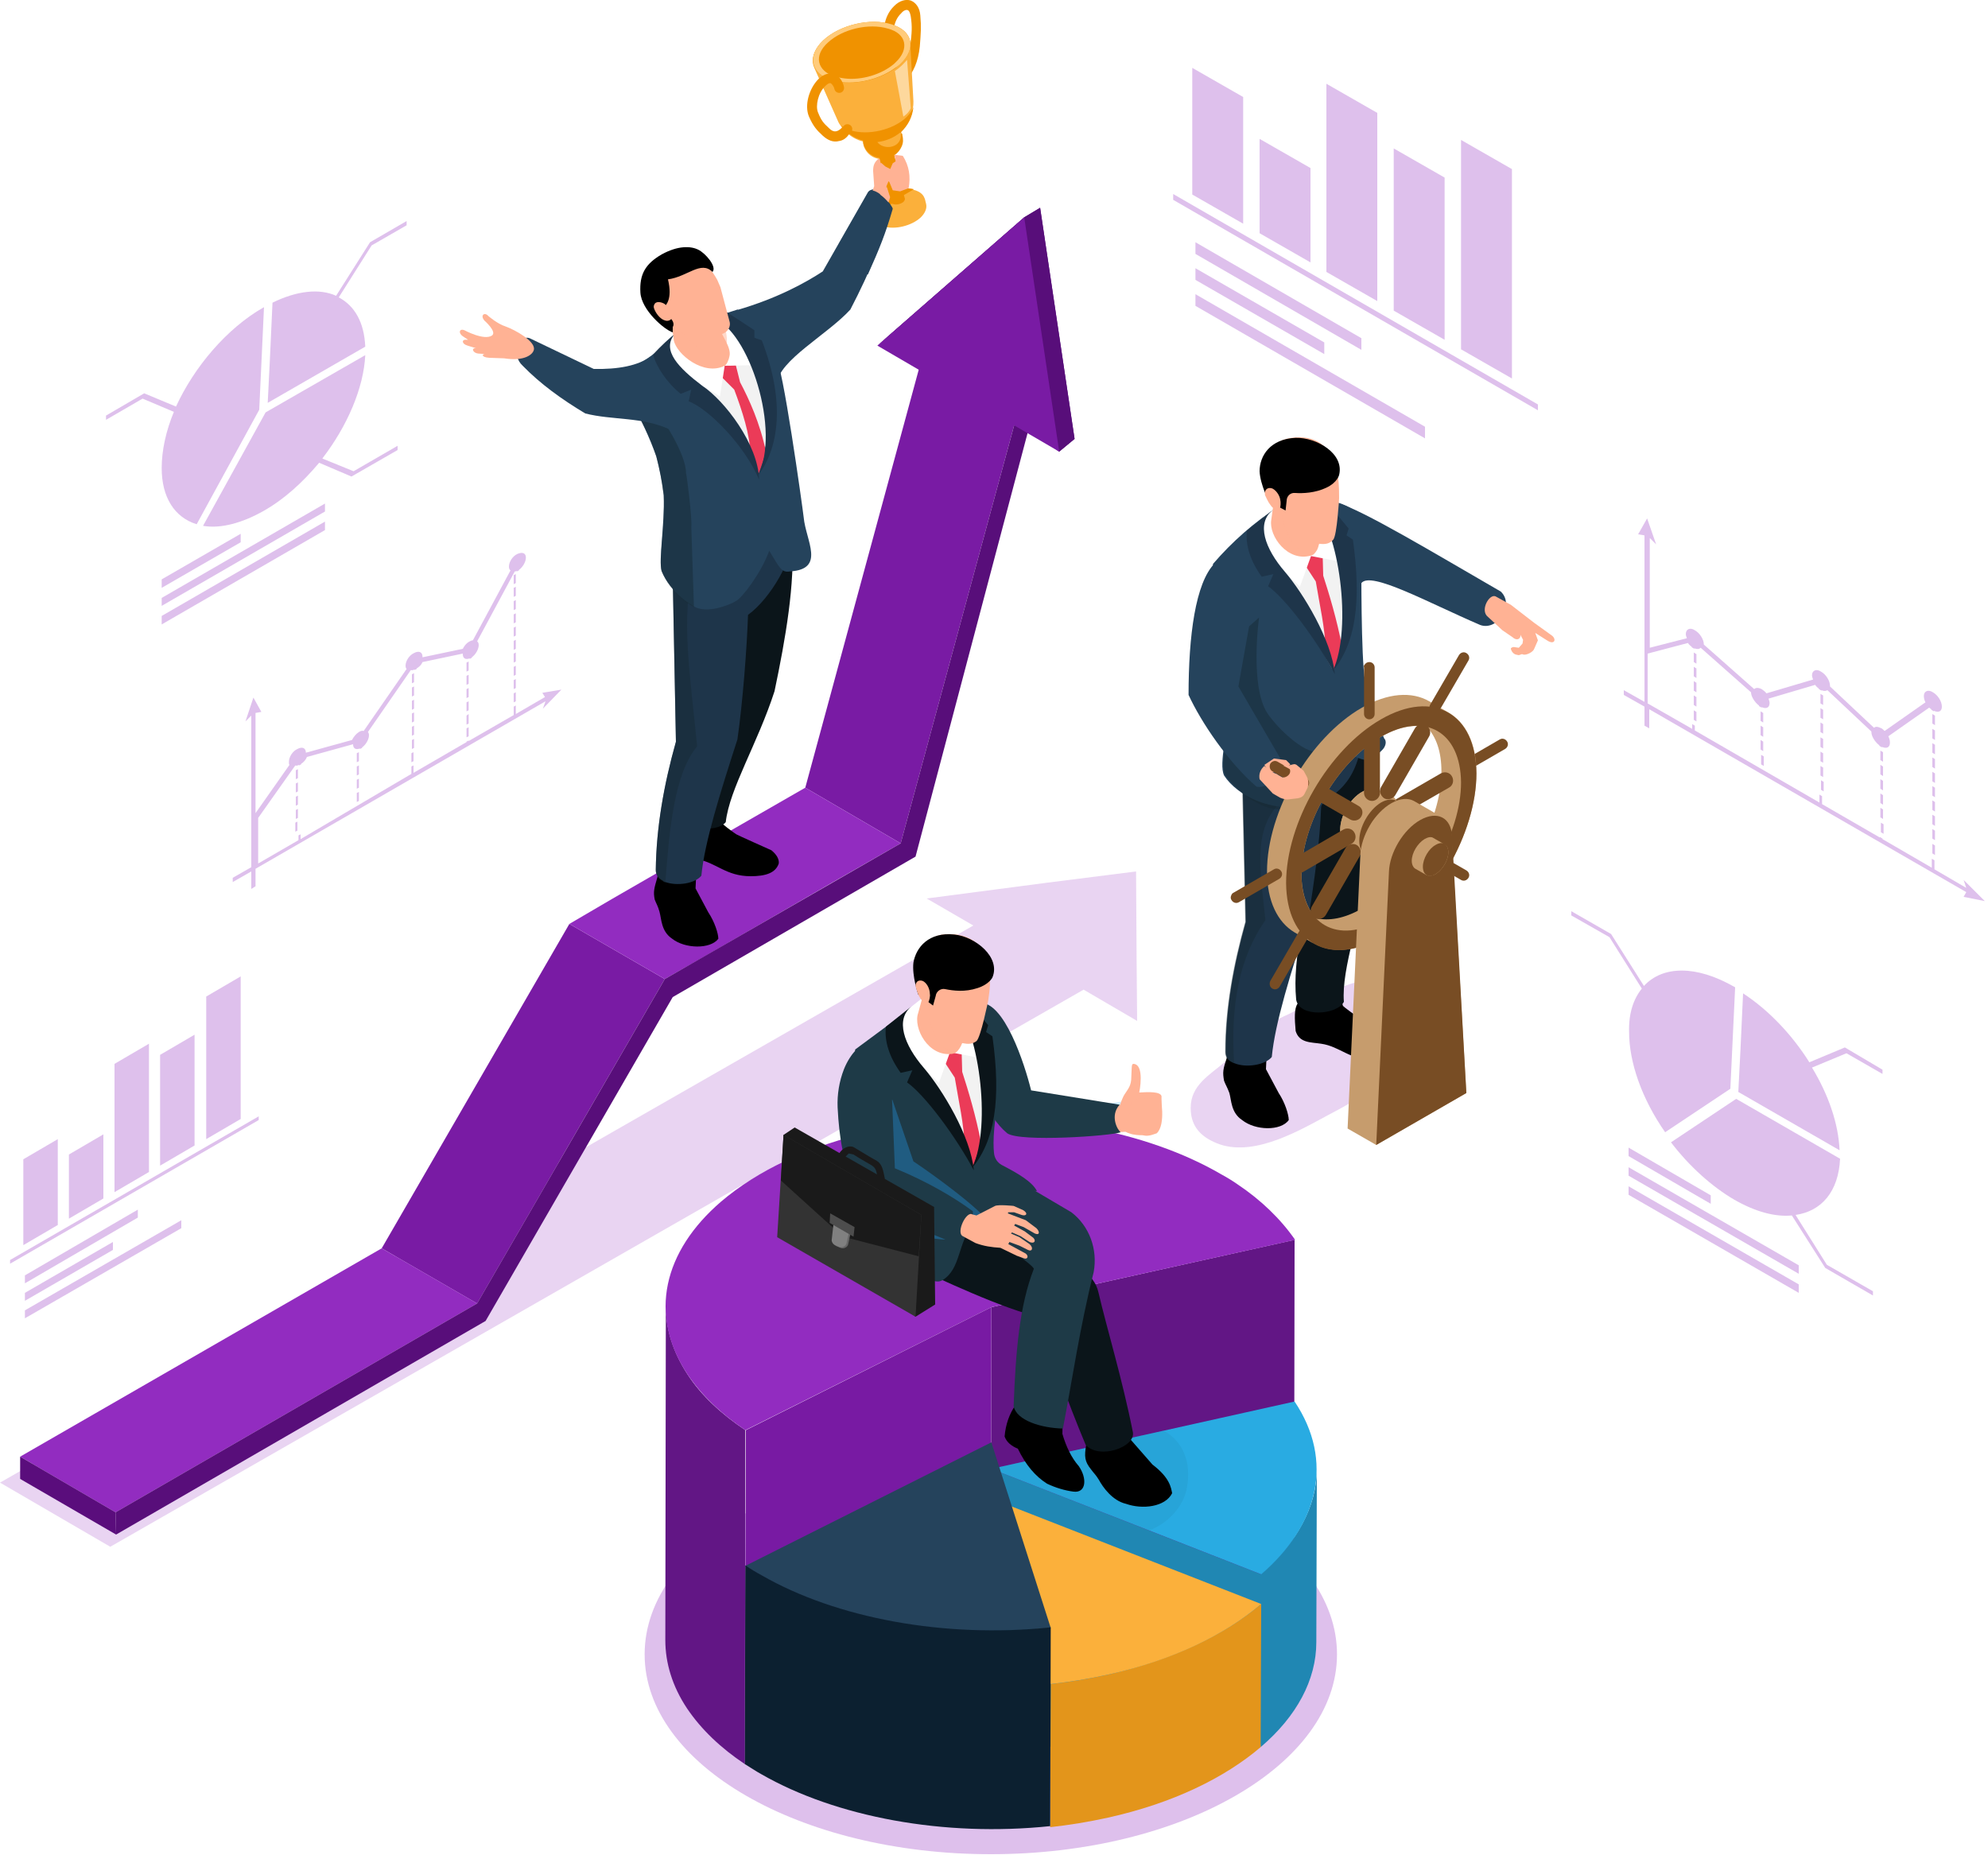 <svg width="375" height="350" viewBox="0 0 375 350" fill="none" xmlns="http://www.w3.org/2000/svg">
<g clip-path="url(#clip0_26_7224)">
<path opacity="0.2" d="M257.6 185.3C255.1 184.3 246 190 242.9 191.4C238.1 193.5 235 196.9 231.1 200.3C228.2 202.8 224.6 204.7 224.6 209C224.6 212.1 226.1 214.1 228.9 215.4C235.5 218.6 244 213.9 249.9 210.7C256.9 207 263.5 203.4 267 195.9C270.5 188.4 264.7 185 257.6 185.3Z" fill="#922CC0"/>
<path opacity="0.3" d="M186.9 349.8C222.964 349.8 252.2 332.921 252.2 312.1C252.2 291.279 222.964 274.4 186.9 274.4C150.836 274.4 121.6 291.279 121.6 312.1C121.6 332.921 150.836 349.8 186.9 349.8Z" fill="#922CC0"/>
<path opacity="0.2" d="M214.4 181L214.3 164.4L197.7 166.5L174.8 169.5L183.6 174.6L0 279.7L20.8 291.8L204.4 186.7L214.5 192.6L214.4 181Z" fill="#922CC0"/>
<path d="M202.7 82.8L199.8 85.2L168.4 62.8L165.5 65.2L193.2 41L196.2 39.2L202.7 82.8Z" fill="#5A0D7C"/>
<path d="M202.7 82.8L199.8 85.2L168.4 62.8L165.5 65.2L193.2 41L196.2 39.2L202.7 82.8Z" fill="#580E7A"/>
<path d="M192.1 77.3L174.1 66.8L176.6 68.3L194.6 78.8L192.1 77.3Z" fill="black"/>
<path d="M169.9 159.1L151.9 148.6L174.1 66.8L192.1 77.3L169.9 159.1Z" fill="#791BA4"/>
<path d="M90 245.9L72 235.5L107.4 174.3L125.4 184.7L90 245.9Z" fill="#791BA4"/>
<path d="M169.9 159.1L156.8 166.6L132.6 180.6L125.4 184.7L107.4 174.3L115.6 169.5L135.2 158.2L151.9 148.6L169.9 159.1Z" fill="#922CC0"/>
<path d="M21.8 285.3L3.8 274.8L72 235.5L90 245.9L21.8 285.3Z" fill="#922CC0"/>
<path d="M21.9 289.5L3.8 279V274.8L21.8 285.3L21.9 289.5Z" fill="#5A0D7C"/>
<path d="M192.1 77.3L194.6 78.8L172.7 161.6L126.9 188.1L91.6 249.2L21.9 289.5L21.8 285.3L90 245.9L125.4 184.7L169.9 159.1L192.1 77.3Z" fill="#580E7A"/>
<path d="M199.8 85.2L165.5 65.2L193.2 41L199.8 85.2Z" fill="#791BA4"/>
<path d="M169 37.401C169 36.7 164.7 34.7 163.7 36.3L155.2 51.2C152 53.3 146.6 56.3 139 58.501L140 64.4L146.5 72.4C147 67.9 156 63.2 160.4 58.401C164.1 51.3 167 44.3 169 37.401Z" fill="#25435C"/>
<path d="M127.4 154.6C126.7 155.5 126.7 157.5 126.9 159.7C127.5 162 129.7 161.8 131.5 162.1C135.1 162.7 136.9 165.3 141.6 165.3C144.4 165.3 146.3 164.7 146.9 162.9C147 162.1 146.5 161.2 145.5 160.4C145.5 160.4 139 157.5 138.9 157.4C138.7 157.3 135.8 155.2 135.8 154.9C135.7 154.7 134.7 149.7 134.7 149.7H127.7L127.4 154.6Z" fill="black"/>
<path d="M124 165.5C123.4 167.6 123.2 168.2 123.5 169.7C123.8 170.5 124.1 170.9 124.4 172C124.8 173.4 124.7 175.7 126.8 177.1C129.2 179 134 179.1 135.5 177.1C135.5 176.1 134.8 173.9 133.6 172.1L131.2 167.6L131.4 163.4L124.5 161.9L124 165.5Z" fill="black"/>
<path d="M135.5 101.2V129.2C133.2 137.3 128.9 144.9 128.2 153.1C128.2 156.5 135.1 157.3 136.9 155.1C137.6 148.8 142.9 140.3 146.1 130.4C148.2 120.4 150 110 149.4 101.7L135.5 101.2Z" fill="#0B151A"/>
<path d="M149.3 102.3C149.5 105.2 145.6 112.7 141.1 116C140.9 122.1 140.1 132.6 139.1 139.5C135.9 149.4 132.9 158.9 132.3 165.2C131.1 166.7 127.7 167.2 125.5 166.4C125.3 166.3 125.2 166.3 125.1 166.2L125 166.1C124.2 165.7 123.7 165 123.7 164.1C123.8 156.1 125.2 148.1 127.5 139.9L126.8 103.8V102.8L149.3 102.3Z" fill="#1E354A"/>
<path opacity="0.5" d="M131.5 140.8C127.2 146 126.3 156.2 125.5 166.5C125.4 166.5 125.3 166.4 125.1 166.3L125 166.2C124.2 165.8 123.7 165.1 123.7 164.2C123.8 156.2 125.2 148.2 127.5 140L126.8 103.9L131 106.8C128.2 115.9 130.3 128.1 131.5 140.8Z" fill="#162B35"/>
<path d="M149 107.8C147.4 108.1 147 107 145.1 103.9C143.6 108.1 139.9 112.9 138.8 113.4C137.3 114.3 133.2 115.8 130.9 114.4C130.1 113.9 129.3 113.4 128.6 112.8C127 111.4 125.6 109.7 124.8 107.7C124.2 105.6 125.4 99.1 125.2 93.4C124.9 90.9 124.4 88.5 123.8 86.1C122.5 82.5 120.9 79 119 75.8C119.7 74.1 117.1 70.3 118.7 69.6C119.2 69.4 119.7 69.1 120.2 68.8C123.7 66.9 126.2 64.3 128.4 61.8C132 60.7 135.5 59.6 139.1 58.4C142.3 59.9 144.8 63.3 146.4 67.9C147.5 67.8 151.4 95.8 151.6 97.6C152 102 155.8 107.4 149 107.8Z" fill="#25435C"/>
<path d="M135.7 67.9C133.1 68.5 130.5 69.1 127.8 69.6C133.9 75.1 139 81.8 142.8 89.3C146.3 80.8 146.2 71.5 139.5 63.8C138.3 65.2 137 66.6 135.7 67.9Z" fill="#F2F2F2"/>
<path d="M135.6 68.2C135.8 69.2 135.9 70.1 136.1 71.1C136.9 71.9 137.7 72.7 138.5 73.5C140 77.5 141.5 82.1 141.5 85.5C142 86.9 142.5 88.3 143 89.7C143.5 88.3 144 86.8 144.5 85.3C143.4 79.9 141.3 75.3 139.6 72.1C139.3 70.9 139 69.7 138.7 68.5C137.9 68.2 137.1 68 136.4 67.7C136.1 67.9 135.8 68 135.6 68.2Z" fill="#EB3B58"/>
<path d="M129.1 60.5C128.1 62 127 63.4 125.9 64.7C125.8 70.7 131.7 71.9 135.8 74.8C136.1 72.9 136.4 71 136.7 69C138.5 69 140.2 68.9 142 68.9C140.7 65.9 139.2 62.9 137.6 60.1C134.8 60.2 131.9 60.3 129.1 60.5Z" fill="white"/>
<path d="M127.2 63.1C124.8 66.1 128 69.4 132.5 72.8C136.7 75.6 143 83.8 143.2 90.5C140.4 83.9 133.6 77.1 129.9 75.7C130.1 75 130.2 74.2 130.4 73.5C129.7 73.8 129.1 74 128.4 74.3C125.8 72.2 123.8 69.2 123.2 66.9C124.5 65.4 126.6 63.5 127.2 63.1Z" fill="#1E354A"/>
<path d="M134.5 60C141.3 62.3 147.4 81.5 142.9 89.8C146.8 84.8 148.3 76.2 143.7 64.2C143.2 64 142.7 63.9 142.3 63.7C142.3 63.2 142.3 62.8 142.3 62.3C140.5 61.1 138.7 59.9 136.9 58.8C136.1 59.3 135.3 59.6 134.5 60Z" fill="#1E354A"/>
<path d="M137.6 67.2C137.5 67.8 137.1 68.8 136.7 69C132.7 71 127.6 66.8 127.1 64.2C127 62.2 126.2 60.7 126.2 60.7C125 59.2 122.8 57.6 123.6 57.5C125.8 57.3 133.5 59.9 135.7 59.7C135.7 59.7 135.1 60.4 135.5 61.5C136.2 63.4 138 65.6 137.6 67.2Z" fill="#FFB294"/>
<path opacity="0.5" d="M136.1 66.5C132.4 67.9 127.9 61.8 127.8 61.8C130.3 61.3 133.6 60.2 136.1 59.7C137.4 63.1 137.5 65.9 136.1 66.5Z" fill="#FFB294"/>
<path opacity="0.5" d="M129.4 89.3C129.5 85.7 124.7 78.6 124.6 78.7C122.8 77.7 122.2 78.9 120.3 78.1C123.2 83.6 124.3 86.3 125.2 93.5C125.5 99.2 124.2 105.6 124.8 107.8C125.6 109.7 127 111.5 128.6 112.9C129.3 113.5 130.1 114.1 130.9 114.5C130.9 114.5 130.6 105.3 130.4 99.4C130.6 97.9 129.5 89.2 129.4 89.3Z" fill="#162B35"/>
<path d="M112 69.6L99.9 63.8C97.8 63.1 96.3 66.9 98.6 69C101.9 72.4 105.9 75.3 110.4 78C115.5 79.3 121.1 78.6 126.3 81L122.8 67.2C120.4 69 116.6 69.7 112 69.6Z" fill="#25435C"/>
<path d="M127.2 61.1C127.2 61.1 128.8 63 130.2 63.4C131.6 63.8 135.4 63.1 135.4 63.1C136.9 63.2 138 61.8 137.6 60.6L135.9 54.2L135.3 52.8C135.3 52.8 133.3 49.1 131.3 48.3C129.3 47.5 126.4 47.4 124.2 49.1C122 50.8 120.5 53.1 121.5 55.9C123.9 62.7 127.2 61.1 127.2 61.1Z" fill="#FFB294"/>
<path d="M126.9 62.7V61.7C127.1 61.4 127.1 61 126.9 60.6L125.2 58C125.6 57.6 126.9 56.5 126 52.7C129.7 52.2 132.2 49.1 134.4 51.3C135.3 50.3 133 47.7 131.7 47.1C130.3 46.4 127.9 46.3 124.8 48C121.7 49.8 120.6 51.8 120.8 55.2C121 58.5 125.3 62.2 126.9 62.7Z" fill="black"/>
<path d="M123.4 57.5C123.2 57.9 123.4 58.3 123.6 58.7C123.8 59.1 124.1 59.5 124.4 59.8C124.7 60.1 125.1 60.4 125.6 60.5C126 60.6 126.6 60.4 126.7 60C126.8 59.7 126.7 59.3 126.6 59C126.3 58.4 125.9 57.7 125.3 57.3C124.8 57 123.7 56.7 123.4 57.5Z" fill="#FFB294"/>
<path d="M100.7 66C100.5 66.9 98.9 68.2 95.1 67.6L92.3 67.5C90.6 67.4 90.9 66.6 91.8 66.8L90.2 66.7C89.2 66.6 88.8 65.6 89.8 65.7L88.2 65.2C87.1 64.9 87 64 88 64.1H88.3L87.4 63.5C86.4 62.9 86.6 61.9 87.6 62.3C87.6 62.3 91.3 64.3 92.8 63.3C93.8 62.6 91.4 60.5 91.4 60.5C90.5 59.5 91.4 58.8 92.1 59.6C92.1 59.6 93.8 61.1 95.4 61.6C97.1 62.2 101.1 64.4 100.7 66Z" fill="#FFB294"/>
<path d="M167.5 28.9C166.8 29.5 166 29.7 165.9 29.8C164.8 30.6 164.7 31.4 164.7 32.3L164.9 35.1L164.5 36.3C164.3 37.2 167.4 38.8 168.1 37.7C168.2 37.6 168.3 37.2 168.3 37.2L169.7 36.1L170.3 35.7L169 30.1C168.5 29.7 168.1 29.1 167.5 28.9Z" fill="#FFB294"/>
<path d="M170.2 15.7C169.9 15.8 169.5 15.7 169.3 15.4C168.9 15 169 14.4 169.3 14.1L169.7 13.7C170.8 12.6 171.5 11 171.7 8.6C172 6.2 172.1 5.1 171.8 3.1C171.7 2.5 171.5 2 171.2 1.9C170.9 1.8 170.4 2 170 2.5C168.3 4.1 168.5 6.6 168.7 7.3C168.8 7.8 168.5 8.3 168 8.4C167.5 8.5 167 8.2 166.9 7.7C166.6 6.6 166.4 3.3 168.7 1.1C169.7 0.1 170.9 -0.2 171.8 0.1C172.8 0.5 173.5 1.5 173.6 2.9C173.8 5.1 173.7 6.3 173.5 8.8C173.2 11.6 172.3 13.7 170.9 15.1L170.5 15.5C170.5 15.6 170.4 15.7 170.2 15.7Z" fill="#F09200"/>
<path d="M171.7 8.2L172.3 19.1C172.3 19.5 172.3 19.9 172.2 20.3C172 22.1 171.2 23.7 169.8 24.9C169.8 24.9 169.8 24.9 169.8 25C170.5 26.5 169.9 28.3 168.5 29.3L170 35.6C171.7 35.5 173.9 35.9 174.4 37.4C174.5 37.6 174.4 37.3 174.7 38.5C174.9 39.4 174.4 40.3 173.7 41C172 42.6 168.8 43.4 166.6 42.7C165.7 42.4 164.9 41.9 164.7 41L164.5 40C164.1 38.4 165.9 37 167.5 36.3L166 30C164.1 29.8 162.9 28.3 162.8 26.8V26.7C161.6 26.4 160.5 25.8 159.6 24.9C159.2 24.5 158.9 24.2 158.7 23.9C158.4 23.5 158.2 23.2 158 22.7L153.6 12.8C151.4 8.1 161.7 2.5 168.5 4.9C170.2 5.3 171.6 6.5 171.7 8.2Z" fill="#FBB03B"/>
<path d="M172.3 20.2C172.1 20.8 171.6 21.5 171 22.1C168.5 24.5 163.8 25.6 160.5 24.6C159.8 24.4 159.2 24.1 158.7 23.7C158.9 24 159.2 24.4 159.6 24.7C160.5 25.6 161.6 26.2 162.8 26.5V26.6C162.8 27 162.9 27.3 163 27.6C163.6 28.9 164.7 29.6 165.9 29.8L167.4 36.1C166.6 36.4 165.9 36.8 165.4 37.4C164 38.7 164 40.2 165.3 41.1L168.2 38.4C168.2 38.4 168.3 38.5 168.5 38.5C169.1 38.7 169.9 38.5 170.4 38.1C170.6 37.9 170.7 37.7 170.7 37.5L170.5 36.8L172.4 35.7C171.7 35.5 171 35.5 170.2 35.6L168.7 29.3C169.3 28.9 169.8 28.3 170.1 27.6C170.4 26.9 170.4 26.3 170.2 25.4V25.3C170.2 25.3 170.2 25.2 170.1 25.2L170 25.1C170 25.1 170 25.1 170 25C170 25 170 25 170 24.9C171.3 23.6 172.1 22.1 172.3 20.2ZM169.9 25.9C169.6 28 166.6 28.3 165.5 26.8C167.1 26.6 168.6 26 169.8 25C170 25.4 169.9 25.7 169.9 25.9Z" fill="#F09200"/>
<path d="M169.1 12.7C166.2 14.9 161.8 16 158.2 15.4C158.4 15.2 158.6 15 158.8 14.8C161.1 12.6 165.4 11.6 168.4 12.5C168.6 12.5 168.8 12.6 169.1 12.7Z" fill="#E39F35"/>
<path d="M169.1 12.7C166.2 14.9 161.8 16 158.2 15.4C158.4 15.2 158.6 15 158.8 14.8C161.1 12.6 165.4 11.6 168.4 12.5C168.6 12.5 168.8 12.6 169.1 12.7Z" fill="#F09200"/>
<path opacity="0.5" d="M168.8 13.4L170.4 22C171 21.6 171.5 21.1 171.8 20.4L171.1 11.3C170.4 12.1 169.7 12.8 168.8 13.4Z" fill="white"/>
<path d="M169.8 12.1C169.6 12.3 169.3 12.5 169 12.7C166.1 14.9 161.7 16 158.1 15.4C157.7 15.3 157.3 15.2 156.9 15.1C152.9 13.9 152.2 10.5 155.3 7.6C158.4 4.7 164.2 3.3 168.2 4.6C172.2 5.8 172.9 9.2 169.8 12.1Z" fill="#F09200"/>
<path d="M169.8 12.1C169.6 12.3 169.3 12.5 169 12.7C166.1 14.9 161.7 16 158.1 15.4C157.7 15.3 157.3 15.2 156.9 15.1C152.9 13.9 152.2 10.5 155.3 7.6C158.4 4.7 164.2 3.3 168.2 4.6C172.2 5.8 172.9 9.2 169.8 12.1Z" fill="#FFCB7A"/>
<path d="M168.9 11.8C168.7 12 168.5 12.2 168.2 12.4C165.7 14.3 161.8 15.3 158.7 14.7C158.3 14.6 158 14.6 157.6 14.5C154.1 13.4 153.4 10.5 156.2 8C158.9 5.5 163.9 4.3 167.5 5.4C171 6.3 171.6 9.3 168.9 11.8Z" fill="#FFCB7A"/>
<path d="M168.9 11.8C168.7 12 168.5 12.2 168.2 12.4C165.7 14.3 161.8 15.3 158.7 14.7C158.3 14.6 158 14.6 157.6 14.5C154.1 13.4 153.4 10.5 156.2 8C158.9 5.5 163.9 4.3 167.5 5.4C171 6.3 171.6 9.3 168.9 11.8Z" fill="#F09200"/>
<path d="M158.3 26.6C157.2 26.9 156.2 26.5 155.2 25.6C154 24.5 153.4 23.8 152.6 22C151.7 19.9 152.6 16.7 154.4 14.9C155.6 13.8 156.5 13.8 157.2 13.9C158.3 14.2 159 15.4 159.2 16.4C159.3 16.9 159 17.4 158.5 17.5C158 17.6 157.5 17.3 157.4 16.8C157.3 16.3 156.9 15.8 156.7 15.7C156.5 15.6 156.1 15.8 155.7 16.2C154.3 17.5 153.8 20 154.3 21.2C154.9 22.7 155.3 23.2 156.4 24.2C157.1 24.9 157.8 25.1 158.8 24.1L159.2 23.7C159.6 23.3 160.2 23.4 160.5 23.7C160.9 24.1 160.8 24.7 160.5 25L160.1 25.4C159.6 26.1 159 26.5 158.3 26.6Z" fill="#F09200"/>
<path d="M168.4 39.4C167 44.2 165.9 46.9 163.7 51.8L158.3 45.9L163.8 36.3C164.2 35.6 165.2 36 166.1 36.7C166.7 37.1 167.2 37.7 167.7 38.2C168.1 38.8 168.4 39.2 168.4 39.4Z" fill="#25435C"/>
<path d="M171.4 35.5C171.8 33.3 171.5 31.3 170.3 29.4L168.7 29.2L169 30.4L168.4 30.8L167.7 32.4V34.2L168.4 35.9L169.8 36.1L171.4 35.5Z" fill="#FFB294"/>
<path d="M166.2 30.7L167 31.4L168.9 32.4L170 34.3C170 34.3 169 35.3 169 35.2C169 35.1 167.6 34.2 167.6 34.2L166.8 36.1C166.8 36.1 165.6 35.2 165.5 35C165.4 34.8 165 32.2 165 32.1C165.1 31.9 166.2 30.7 166.2 30.7Z" fill="#FFB294"/>
<path d="M167.9 37.2L167.6 38.2C167.2 37.7 166.6 37.1 166 36.7L167.3 35.3L167.9 37.2Z" fill="#FFB294"/>
<path d="M231.4 199.6C230.7 201.7 230.6 202.3 230.9 203.9C231.2 204.7 231.5 205.1 231.9 206.2C232.3 207.6 232.2 209.9 234.3 211.3C236.8 213.3 241.6 213.4 243.1 211.3C243.1 210.3 242.4 208 241.2 206.2L238.8 201.7L239 197.4L232 195.9L231.4 199.6Z" fill="black"/>
<path d="M244.8 189.3C244.1 190.2 244.2 192.2 244.4 194.5C245.1 196.8 247.3 196.6 249.2 196.9C252.8 197.4 254.7 200.1 259.5 200C262.4 199.9 264.3 199.3 264.8 197.5C264.9 196.7 264.4 195.8 263.3 195C256.6 192.2 256.7 192.2 256.5 192.1C256.3 192 253.3 189.9 253.3 189.7C253.2 189.5 252.1 184.4 252.1 184.4L245 184.5L244.8 189.3Z" fill="black"/>
<path d="M242.3 135.4L247.4 163.4C246.6 171.9 243.7 180.3 244.5 188.6C245.1 192 252.2 191.5 253.5 189C253 182.6 256.8 173.1 258.2 162.6C258.5 152.2 258.4 141.5 256.3 133.3L242.3 135.4Z" fill="#0B151A"/>
<path d="M256.5 141.9C254.6 150.1 249.2 150.4 249.2 152.4C249 158.6 247.9 166.3 246.8 173.3C243.5 183.4 240.5 193 239.9 199.4C238.7 200.9 235.1 201.5 232.9 200.6C232.6 200.5 232.3 200.3 232.1 200.2C231.5 199.8 231.2 199.2 231.2 198.4C231.2 190.3 232.7 182.1 235 173.9L234.4 147.6L234.3 143.9L241.9 142.4L256.2 139.6C256.1 140.6 256.8 140.5 256.5 141.9Z" fill="#1E354A"/>
<path opacity="0.5" d="M242.3 141C242.1 141.4 241.8 141.8 241.7 142.3C241.3 144.6 243.3 149.4 241.2 151.7C236.2 157 237.8 164.7 238.7 173.6C233.7 180.7 232.1 189.8 232.8 200.6C232.5 200.5 232.2 200.3 232 200.2C231.4 199.8 231.1 199.2 231.1 198.4C231.1 190.3 232.6 182.1 234.9 173.9L234.3 147.6C233.6 144.2 234 141.9 234.4 138.7L242.3 141Z" fill="#162B35"/>
<path d="M256.8 110C258.6 107.7 269.2 113.6 279.2 117.9C282.4 119.1 285.8 114.2 283.1 111.6C270.8 104.5 256.7 96 252.3 94.9L256.8 110Z" fill="#25435C"/>
<path d="M280.7 116.4C279.1 115.2 280.9 112 282.1 112.5L285 114.1L289.4 117.5L292.6 119.8C293.7 120.5 293.3 121.8 291.8 120.8L289.6 119.4L290.1 120.8L289.4 122.4C289.2 123 288 123.6 287.4 123.5L287.1 123.4L286.5 123.6L286 123.5C285.5 123.4 285.1 122.9 285 122.4V122.3C285.2 122.1 285.5 122 285.8 122.1L286.5 122.2L287.2 121.4L287.3 120.7L286.6 119.4C287.2 120.1 286.4 121.2 285.3 120.2L283.4 118.9L280.7 116.4Z" fill="#FFB294"/>
<path d="M251 94.5L256 110C256 110 259.6 104.2 257.7 99.2C256.2 95.2 251 94.5 251 94.5Z" fill="#25435C"/>
<path d="M260.9 141.3C260 142.3 259 143 257.6 143.4C255.5 143 253.8 141.8 252.4 140C251.5 144.3 248.9 150.3 247.7 151.2C245.8 152.8 240.9 152.7 236.7 150.9C234.4 149.9 232.2 148.3 230.9 146.3C229.8 143.9 231.8 138.2 231.6 131.4L230.6 122.5L228.8 106.4C232.4 102.2 236.6 98.5 241.4 95.4H252.2C254.7 97.7 256 101.5 256.8 106C256.8 106 256.7 124.1 257.5 128.5C258.3 132.9 261.1 139.3 261.1 139.3C261.6 139.8 261.4 140.7 260.9 141.3Z" fill="#25435C"/>
<path d="M246.6 103.5H238.6L251.3 126.2C254.9 117.6 255.7 109.5 251.4 100.5L246.6 103.5Z" fill="#F2F2F2"/>
<path d="M246.5 103.8L246.3 106.8L248.2 109.7C248.9 114 250 118.8 250 122.2L251.6 126.5L253.2 122.2C252.2 116.9 250.7 112 249.6 108.6L249.5 104.9L247.4 103.6L246.5 103.8Z" fill="#EB3B58"/>
<path d="M242.8 94.1L238.4 97.6C236.2 104.3 241.7 107 245.2 110.7L247.3 104.9L252.5 105.9L250.6 96.4L242.8 94.1Z" fill="white"/>
<path d="M240.1 96.2C236.9 98.7 238.6 103.5 242.4 107.9C245.8 111.9 251.2 120.7 251.8 127.2C248.4 120.8 242.5 112.9 239.2 110.6L240.2 108.3L238 108.8C235.9 105.9 234.9 102.9 235.2 100.1L240.1 96.2Z" fill="#1E354A"/>
<path d="M247.8 95.3C252.5 99.8 255.2 118.4 251.4 126.6C255.6 121.5 256.9 113.9 255.2 101.8L254 101L254.4 99.7L250.4 94.9L247.8 95.3Z" fill="#1E354A"/>
<path d="M248.4 103.8C248.1 104.3 247.8 104.7 247.3 104.8C242.9 106.1 239.3 101.1 239.8 98.1C240.2 95 240.5 93.4 240.5 93.4L249.1 95.5C249.1 95.5 249.2 96.3 249.2 97.4C249.2 99.3 249.2 102.2 248.4 103.8Z" fill="#FFB294"/>
<path opacity="0.5" d="M248.4 103.8C248 104.1 247.5 104.3 247 104.3C243 104.3 241.7 96.7 241.7 96.7L249.2 97.5C249.2 99.3 249.2 102.2 248.4 103.8Z" fill="#FFB294"/>
<path d="M241.1 94.9C241.1 94.9 242 98.6 243.7 100.2C245.4 101.8 248 102.6 249 102.6C250 102.7 250.8 102.6 251.5 101.8C252.2 101 252.6 94 252.6 94C252.6 91.3 252.5 90.5 252.2 88.9C251.7 86.7 250.1 81.7 243.6 82.6C240.5 83 238.5 85.3 238.1 88.1C237.8 90.3 239.5 94.2 239.5 94.2L241.1 94.9Z" fill="#FFB294"/>
<path d="M239.4 94.7L242.5 96.3L242.7 94.5C242.7 93.6 243.4 92.9 244.3 93C245.8 93.1 248.1 93 250.2 92C252.3 91 252.6 89.6 252.6 89.6C253.6 85.6 248.4 82.5 244.4 82.6C239.6 82.8 237.6 86 237.6 88.9C237.7 91.4 239.4 94.7 239.4 94.7Z" fill="black"/>
<path d="M240.1 92.2C239.7 92 239.1 92 238.8 92.4C238.6 92.6 238.6 92.9 238.6 93.2C238.6 93.5 238.8 93.7 238.9 94C239.1 94.4 239.3 94.8 239.6 95.2C239.8 95.5 240.1 95.9 240.4 95.9C240.8 96 241.2 96.2 241.4 95.9C241.6 95.6 241.6 94.7 241.5 94.3C241.4 93.5 240.8 92.6 240.1 92.2Z" fill="#FFB294"/>
<path opacity="0.5" d="M243.4 152.3C238.6 154.3 232.4 148.3 231.1 146.2C230 143.8 232 138.1 231.8 131.3L230.8 122.4L237.5 116.5C237.5 116.5 235.7 129.5 239.1 134.6C241 137.4 246.7 143.1 249.7 141.7C251.2 147.3 243.4 152.3 243.4 152.3Z" fill="#162B35"/>
<path d="M269.8 161.5C270.1 161 270.7 160.8 271.2 161.1L276.6 164.2C277.1 164.5 277.3 165.1 277 165.6C276.7 166.1 276.1 166.3 275.6 166L270.2 162.9C269.6 162.6 269.5 162 269.8 161.5Z" fill="#784D24"/>
<path d="M257.4 174.6C257.6 174.3 257.9 174.1 258.3 174.1C258.9 174.1 259.3 174.6 259.3 175.1V183.9C259.3 184.5 258.8 184.9 258.3 184.9C257.7 184.9 257.3 184.4 257.3 183.9V175.1C257.2 174.9 257.3 174.7 257.4 174.6Z" fill="#784D24"/>
<path d="M274.9 144.3C275 144.1 275.1 144 275.3 143.9L282.9 139.5C283.4 139.2 284 139.4 284.3 139.9C284.6 140.4 284.4 141 283.9 141.3L276.3 145.7C275.8 146 275.2 145.8 274.9 145.3C274.7 144.9 274.7 144.6 274.9 144.3Z" fill="#784D24"/>
<path d="M260.6 161C262.9 159.7 264.7 156.5 264.7 153.9C264.7 152.6 264.2 151.7 263.5 151.2L259.9 149.1C259.1 148.7 258.1 148.7 256.9 149.4C254.6 150.7 252.8 153.9 252.8 156.6C252.8 157.9 253.3 158.8 254 159.2L257.6 161.3C257.5 161.2 257.4 161.1 257.3 161.1C258.1 161.7 259.3 161.7 260.6 161Z" fill="#C69C6D"/>
<path d="M247.3 177.6C250.6 179.9 255.3 179.8 260.6 176.8C270.5 171.1 278.5 157.2 278.5 145.9C278.5 140.2 276.5 136.3 273.2 134.4L269.6 132.3C266.3 130.4 261.8 130.7 256.9 133.5C247 139.2 239 153.1 239 164.4C239 170 241 174 244.2 175.9L247.8 178C247.7 177.9 247.5 177.8 247.3 177.6ZM245.5 164.9C245.5 155.4 252.2 143.8 260.5 139C263.8 137.1 266.8 136.6 269.2 137.2C270.9 139 271.9 141.8 271.9 145.5C271.9 155 265.2 166.6 256.9 171.4C253.6 173.3 250.6 173.8 248.2 173.2C246.6 171.4 245.5 168.6 245.5 164.9Z" fill="#C69C6D"/>
<path d="M260.8 156.4C261.2 155.7 262.2 155.4 262.9 155.8L269.3 159.5C270 159.9 270.3 160.9 269.9 161.6C269.5 162.3 268.5 162.6 267.8 162.2L261.4 158.5C260.6 158 260.4 157.1 260.8 156.4Z" fill="#784D24"/>
<path d="M257.5 159.8C257.8 159.3 258.3 159 258.8 159C259.6 159 260.3 159.7 260.3 160.5V171C260.3 171.8 259.6 172.5 258.8 172.5C258 172.5 257.3 171.8 257.3 171V160.5C257.3 160.3 257.4 160.1 257.5 159.8Z" fill="#784D24"/>
<path d="M262.2 151.7C262.3 151.5 262.5 151.3 262.8 151.1L271.8 145.9C272.5 145.5 273.5 145.7 273.9 146.5C274.3 147.2 274.1 148.2 273.3 148.6L264.3 153.8C263.6 154.2 262.6 154 262.2 153.2C261.9 152.8 262 152.2 262.2 151.7Z" fill="#784D24"/>
<path d="M257.4 125.4C257.6 125.1 257.9 124.9 258.3 124.9C258.9 124.9 259.3 125.4 259.3 125.9V134.7C259.3 135.3 258.8 135.7 258.3 135.7C257.7 135.7 257.3 135.2 257.3 134.7V125.9C257.2 125.7 257.3 125.5 257.4 125.4Z" fill="#784D24"/>
<path d="M269.8 132.9L275.2 123.6C275.5 123.1 276.1 122.9 276.6 123.2C277.1 123.5 277.3 124.1 277 124.6L271.6 133.9C271.3 134.4 270.7 134.6 270.2 134.3C269.6 134 269.5 133.4 269.8 132.9Z" fill="#784D24"/>
<path d="M239.6 185.1L245 175.8C245.3 175.3 245.9 175.1 246.4 175.4C246.9 175.7 247.1 176.3 246.8 176.8L241.4 186.1C241.1 186.6 240.5 186.8 240 186.5C239.5 186.2 239.4 185.6 239.6 185.1Z" fill="#784D24"/>
<path d="M232.3 168.8C232.4 168.6 232.5 168.5 232.7 168.4L240.3 164C240.8 163.7 241.4 163.9 241.7 164.4C242 164.9 241.8 165.5 241.3 165.8L233.7 170.2C233.2 170.5 232.6 170.3 232.3 169.8C232.1 169.5 232.1 169.2 232.3 168.8Z" fill="#784D24"/>
<path d="M260.6 161C258.3 162.3 256.4 161.3 256.4 158.6C256.4 156 258.2 152.8 260.5 151.4C262.8 150.1 264.7 151.1 264.7 153.8C264.7 156.5 262.9 159.7 260.6 161Z" fill="#784D24"/>
<path d="M260.6 161C262.9 159.7 264.7 156.5 264.7 153.9C264.7 152.6 264.2 151.7 263.5 151.2C262.8 149.8 261.5 149.3 259.9 149.1C259.1 148.7 258.1 148.7 256.9 149.4C254.6 150.7 252.8 153.9 252.8 156.6C252.8 157.9 253.3 158.8 254 159.2C255 160.5 256.1 161.3 257.6 161.3C257.5 161.2 257.4 161.1 257.3 161.1C258.1 161.7 259.3 161.7 260.6 161Z" fill="#C69C6D"/>
<path d="M256.2 152L249.8 148.3C249.6 148.2 249.5 148.1 249.3 148.1L248 150.7C248.1 150.8 248.2 150.8 248.3 150.9L254.7 154.6C255.4 155 256.4 154.8 256.8 154C257.2 153.3 257 152.4 256.2 152Z" fill="#784D24"/>
<path d="M257.5 138.5C257.8 138 258.3 137.7 258.8 137.7C259.6 137.7 260.3 138.4 260.3 139.2V149.6C260.3 150.4 259.6 151.1 258.8 151.1C258 151.1 257.3 150.4 257.3 149.6V139.2C257.3 139 257.4 138.8 257.5 138.5Z" fill="#784D24"/>
<path d="M260.5 148.5L266.9 137.4C267.3 136.7 268.3 136.4 269 136.8C269.7 137.2 270 138.2 269.6 138.9L263.2 150C262.8 150.7 261.8 151 261.1 150.6C260.4 150.1 260.1 149.2 260.5 148.5Z" fill="#784D24"/>
<path d="M247.4 171.1L253.8 160C254.2 159.3 255.2 159 255.9 159.4C256.6 159.8 256.9 160.8 256.5 161.5L250.1 172.6C249.7 173.3 248.7 173.6 248 173.2C247.3 172.8 247 171.9 247.4 171.1Z" fill="#784D24"/>
<path d="M243.7 162.4C243.8 162.2 244 162 244.3 161.8L253.4 156.5C254.1 156.1 255.1 156.3 255.5 157.1C255.9 157.8 255.7 158.8 254.9 159.2L245.8 164.5C245.1 164.9 244.1 164.7 243.7 163.9C243.4 163.4 243.5 162.9 243.7 162.4Z" fill="#784D24"/>
<path d="M260.6 176.8C250.7 182.5 242.7 177.9 242.6 166.6C242.6 155.2 250.6 141.4 260.5 135.7C270.4 130 278.4 134.6 278.5 145.9C278.5 157.2 270.5 171.1 260.6 176.8ZM260.5 139C252.2 143.8 245.5 155.4 245.5 164.9C245.5 174.4 252.3 178.3 260.6 173.5C268.9 168.7 275.6 157.1 275.6 147.6C275.5 138 268.8 134.2 260.5 139Z" fill="#784D24"/>
<path d="M260.6 161C258.3 162.3 256.4 161.3 256.4 158.6C256.4 156 258.2 152.8 260.5 151.4C262.8 150.1 264.7 151.1 264.7 153.8C264.7 156.5 262.9 159.7 260.6 161Z" fill="#784D24"/>
<path d="M262.5 160.1C263.8 159.3 264.9 157.5 264.9 156C264.9 155.2 264.6 154.7 264.2 154.5L262.1 153.3C261.7 153 261.1 153.1 260.4 153.5C259.1 154.3 258 156.1 258 157.6C258 158.3 258.3 158.9 258.7 159.1L260.8 160.3C260.7 160.3 260.7 160.2 260.6 160.2C261.1 160.5 261.8 160.5 262.5 160.1Z" fill="#C69C6D"/>
<path d="M262.5 160.1C261.2 160.9 260.1 160.3 260.1 158.7C260.1 157.2 261.2 155.3 262.5 154.6C263.8 153.8 264.9 154.4 264.9 156C264.9 157.5 263.8 159.3 262.5 160.1Z" fill="#784D24"/>
<path d="M273.8 157.7C273.7 156 273 154.8 272 154.2C272 154.2 272 154.2 272.1 154.2L266.7 151.1C265.6 150.5 264.1 150.6 262.5 151.5C259.3 153.3 256.7 157.7 256.6 161.4L254.2 212.9L259.6 216L276.6 206.2L273.8 157.7Z" fill="#C69C6D"/>
<path d="M267.9 154.7C271.1 152.9 273.7 154.2 273.9 157.7L276.6 206.2L259.6 216L262 164.5C262.1 160.9 264.7 156.5 267.9 154.7Z" fill="#784D24"/>
<path d="M270.8 164.9C272.1 164.1 273.2 162.3 273.2 160.8C273.2 160 272.9 159.5 272.5 159.3L270.4 158.1C270 157.8 269.4 157.9 268.7 158.3C267.4 159.1 266.3 160.9 266.3 162.4C266.3 163.1 266.6 163.7 267 163.9L269.1 165.1C269 165.1 269 165 268.9 165C269.4 165.3 270.1 165.3 270.8 164.9Z" fill="#C69C6D"/>
<path d="M270.8 164.9C269.5 165.7 268.4 165.1 268.4 163.5C268.4 162 269.5 160.1 270.8 159.4C272.1 158.6 273.2 159.2 273.2 160.8C273.2 162.3 272.1 164.1 270.8 164.9Z" fill="#784D24"/>
<path d="M239.5 147.5C238.6 148.8 237 148.4 237 148.4C231.6 143.7 226.6 136.3 224.2 131.1C224.2 119.9 225.5 110 229.1 106.3C233.5 107.7 236.7 110 236.2 114.9L233.6 129.5L241.7 143.4C241.7 143.4 240.1 146.6 239.5 147.5Z" fill="#25435C"/>
<path d="M238.5 144.3L240.3 143.1L242.6 143.4L243.4 144.2L242.3 145.1L239.5 145.9L238.5 144.3Z" fill="#FFB294"/>
<path d="M239.6 144.1C239.9 143.6 240.5 143.4 241 143.7L246.4 146.8C246.9 147.1 247.1 147.7 246.8 148.2C246.5 148.7 245.9 148.9 245.4 148.6L240 145.5C239.5 145.2 239.4 144.6 239.6 144.1Z" fill="#784D24"/>
<path d="M240.8 146C240.8 146 241.4 146.4 241.8 146.6C242.3 146.9 243.7 146.2 243.3 145.1C242.6 144.7 242 144.4 242 144.4H243.1L243.9 144.2C244.2 144.1 244.5 144.2 244.7 144.4L245.9 145.4L246.5 146.5C246.9 147.3 246.9 148.2 246.5 148.9L246.1 149.7C245.9 150.2 245.4 150.5 244.8 150.6L243.1 150.8C242.6 150.9 242 150.7 241.5 150.5L240.1 149.7L237.6 147C237.4 146 237.8 145.1 238.5 144.5L240 145.7L240.8 146Z" fill="#FFB294"/>
<path d="M244.2 233.9L244.1 296.9L186.9 309.6L187 246.6L244.2 233.9Z" fill="#621685"/>
<path d="M237.8 329.5H187V277.1L237.9 297L241 307.6L237.8 329.5Z" fill="#2087B3"/>
<path d="M248.4 277.1L248.3 309.8C248.3 316.9 244.6 323.8 237.8 329.6L237.9 296.9C244.6 291.1 248.4 284.2 248.4 277.1Z" fill="#2087B3"/>
<path d="M237.9 297L216.7 288.7L187 277.1L219.5 269.9L244.2 264.4C251.7 275.6 248.7 287.7 237.9 297Z" fill="#29ABE2"/>
<path opacity="0.2" d="M223.9 280.6C223.3 284.2 220.3 287.4 216.8 288.7H216.7L187 277.1L219.5 269.9C223 271.8 224.8 275.7 223.9 280.6Z" fill="#2087B3"/>
<path d="M125.5 309.4L125.6 246.4C125.6 250.7 126.9 255 129.7 259.3C132.3 263.3 136.1 266.8 140.6 269.8L140.5 332.8C136 329.8 132.3 326.3 129.6 322.3C126.8 318.1 125.5 313.7 125.5 309.4Z" fill="#621685"/>
<path d="M230.3 221.5C231.4 222.1 232.4 222.7 233.4 223.4C237.9 226.4 241.6 230 244.3 233.9L187 246.6L140.6 269.8C136.1 266.8 132.4 263.3 129.7 259.3C122.2 248 125.2 236 136 226.7C142.8 220.9 152.6 216.1 164.8 213.4C168.4 212.6 172 212 175.7 211.6C195.8 209.5 216.2 213.3 230.3 221.5Z" fill="#922CC0"/>
<path d="M187 246.6L186.9 309.6L140.5 332.8L140.7 269.8L187 246.6Z" fill="#781AA3"/>
<path d="M237.9 302.6L237.8 329.6C231 335.4 221.2 340.2 209 342.9C205.4 343.7 201.7 344.3 198.1 344.7L198.2 317.7C201.9 317.3 205.5 316.7 209.1 315.9C221.3 313.1 231.1 308.4 237.9 302.6Z" fill="#E3951B"/>
<path d="M237.9 302.6C231.1 308.4 221.3 313.2 209.1 315.9C205.5 316.7 201.8 317.3 198.2 317.7L187 282.7L237.9 302.6Z" fill="#FBB03B"/>
<path d="M187 272.1L198.2 307.1C178.2 309.2 157.8 305.4 143.7 297.3C142.6 296.7 141.6 296 140.6 295.4L187 272.1Z" fill="#25435C"/>
<path d="M198.2 307L198.1 344.5C178.1 346.6 157.7 342.8 143.6 334.7C142.5 334.1 141.5 333.4 140.5 332.8L140.6 295.3C141.6 296 142.6 296.6 143.7 297.2C157.8 305.3 178.2 309.1 198.2 307Z" fill="#0C2030"/>
<path d="M212 212.2C213 212.1 213.2 210.3 213.1 207.6L209.5 208.1C208.7 210.2 210.1 211.3 212 212.2Z" fill="#D4EEFF"/>
<path d="M219.1 210L217.6 212.4L216.5 214.1C215.1 214.2 213.6 214.2 212.3 213.5L210.2 213.6H209.8H207L207.8 209.7L211.3 208.4C211.3 208.4 211.7 207 212.3 206.2C212.8 205.4 213.4 204.8 213.4 203.2C213.5 201.4 213.4 200.7 213.8 200.7C216 200.8 214.9 206.1 214.9 206.1C216.6 206 218.9 205.9 219.1 206.8V210Z" fill="#FFB294"/>
<path opacity="0.4" d="M218.1 207.2L217.6 212.4L216.5 214.1C215.1 214.2 213.6 214.2 212.3 213.5L210.2 213.6H210.3C211.9 212.9 213 211.3 213.1 209.6C213.2 205.9 216.6 207.6 218.1 207.2Z" fill="#FFB294"/>
<path d="M218.9 206.8C218.1 207.3 216.9 207.7 215.5 207.7C213.5 207.6 213.7 209.2 214.4 209.4C213.7 209.6 213.2 209.8 213.3 210.4C213.4 211.1 214 211.3 214.7 211.3C213.9 211.5 213.9 213 215.7 212.9C215.7 212.9 214.8 213.3 215.4 214C215.7 214.3 216.5 214.4 217.6 214L218.2 213.8C220 212.1 218.9 206.8 218.9 206.8Z" fill="#FFB294"/>
<path d="M211.2 208.4L194.5 205.7C193.3 200.8 189.4 188.7 184.7 189.2L181.4 198.4C183.7 203.7 186 210.5 190 213.8C192.4 215.5 209.6 214.3 211.4 213.6C210.8 213.2 209.3 210.5 211.2 208.4Z" fill="#1E3A47"/>
<path d="M191.6 265C190.4 266.7 189.7 268.7 189.5 271C189.9 272.1 190.8 272.8 192 273.3C193.5 276.4 195.3 278.5 197.5 279.9C199.2 280.7 200.9 281.2 202.5 281.4C204.9 281.7 205.1 278.9 203.5 276.6C202.1 275 201.1 272.9 200.4 270.5L200.5 264L192.4 262.2L191.6 265Z" fill="black"/>
<path d="M204.9 272.5C204.5 274.8 204.6 275.7 205.8 277.2C206.3 277.9 206.7 278.2 207.3 279.2C208 280.5 209.8 283.1 212.4 283.7C215.5 284.8 219.8 284.3 221.1 281.7C220.9 280.7 220.7 278.8 217.4 276.3L213.2 271.5L211.8 267.5L204.1 269.2L204.9 272.5Z" fill="black"/>
<path d="M169.9 237.9C178 241.6 189.1 246.9 196.5 248.6C197.9 255 201.3 264.2 204.8 272.6C207.4 275.4 214.2 273 213.7 270.2C211.7 260.1 208.7 250.3 207.2 243.8C206.8 242 205.6 240.5 204.1 239.6C197.1 235.5 185.1 229.8 175.5 225.5C168.6 225.9 164.4 227.8 165.4 232.4C165.8 234.9 167.6 236.9 169.9 237.9Z" fill="#0B151A"/>
<path d="M176.2 224C170.9 222.2 195.6 238.6 195 239.4C192.3 246.4 191.6 254.8 191.2 265.3C191.8 268 196.4 269.4 200.5 269.5C202.2 260.7 203.7 250.3 206.3 240C207.1 235.7 205.5 231.3 202.1 228.7L186 219.2L176.2 224Z" fill="#1E3A47"/>
<path d="M162.8 213.7L163.6 223.1C163.4 224.7 164.1 228.4 165.2 229.4C167.4 231.4 174.2 243.7 177.8 241.5C181.3 239.3 180.5 234.8 183.8 230.3C187.6 225.3 192.9 224.4 195.6 224.7C194.7 222.9 191.9 221.3 189 219.8C188.1 219.3 187.6 218.5 187.5 217.5C187.3 215.5 187.3 211.8 189.2 202.5C190.2 197.6 185.9 189.3 185.9 189.3L179.8 189.5C179.5 189.4 171.7 190.3 171.7 190.3L161.3 198L162.8 213.7Z" fill="#1E3A47"/>
<path opacity="0.5" d="M163.6 223.2C163.4 224.8 164.1 228.5 165.2 229.5C167.4 231.5 178 235.4 181.6 233.2C185.1 231 188.1 232.3 186.3 230.2C182.7 226.2 173.4 219.8 172.3 219.1L168.3 207.4L162.8 213.7L163.6 223.2Z" fill="#227FBC"/>
<path d="M161.5 198C160.6 199 159.8 200.2 159.2 201.7C158.3 204 157.9 206.5 158 208.9C158.3 214.9 159.1 219.3 161.5 225.3C162.3 227.6 172.3 231.3 180.4 234.7C181.5 234.9 183.8 230.7 183.5 228.5C180 225.9 174.9 222.9 168.8 220.4L168.3 208.1C168 199.9 164.5 196.3 161.5 198Z" fill="#1E3A47"/>
<path d="M181.6 233.2L184 234.5C185.6 235.1 187.1 235.3 188.7 235.4L191.8 236.9L193.2 237.4C193.8 237.6 194.1 237 193.5 236.5L190.2 234.7L190.4 234.3L192.3 235L193.9 235.8C194.7 236.2 195 235.4 194.2 234.7L192.3 233.4L190.7 232.7L190.9 232.5L192.5 233.2L194.2 234.3C195.1 234.7 195.5 234.1 194.9 233.5L193.3 232.3L191.3 231.2L191.5 230.9L193.1 231.5L195.2 232.7C196.1 233.1 196.2 232.4 195.5 231.7L193.5 230.2L190.1 228.9L190.2 228.7H191.3L192.7 229.2C193.6 229.5 194 228.9 193 228.3L191.2 227.5C191.2 227.5 188.4 227.2 187.7 227.5C186.7 228 184.2 229.3 184.2 229.3L183.4 229.1C182.3 228.4 180.3 232.5 181.6 233.2Z" fill="#FFB294"/>
<path d="M176.4 246.1L172.7 248.4L150.4 231.9L147.8 214.1L149.9 212.7L176.2 227.7L176.4 246.1Z" fill="#1A1A1A"/>
<path d="M172.7 248.4L146.6 233.4L147.8 214.1L173.8 229.2L172.7 248.4Z" fill="#333333"/>
<path d="M147.8 214.1L147.3 222.7L159 233.3L173.3 237L173.8 229.2L147.8 214.1Z" fill="#1A1A1A"/>
<path d="M157.6 230.4L157.2 234C157.1 234.4 157.4 234.9 157.8 235.1L158.5 235.4C159.1 235.7 159.9 235.3 160 234.7L160.6 231.9L157.6 230.4Z" fill="#666666"/>
<path d="M157.3 230.2L156.9 233.8C156.8 234.2 157.1 234.7 157.5 234.9L158.2 235.2C158.8 235.5 159.6 235.1 159.7 234.5L160.3 231.7L157.3 230.2Z" fill="#808080"/>
<path d="M161 233.3L156.5 230.7L156.6 228.9L161.2 231.5L161 233.3Z" fill="#4D4D4D"/>
<path d="M165.4 219L164 218.2L161 216.4C160.1 216 158.9 216.6 158.3 217.6C158 218.4 159.1 218.9 159.4 218.3L160.1 217.6L161 217.8C162.2 218.6 164.4 219.8 164.5 219.9C165.4 220.5 165.3 221.2 165.6 222.4C166 223.1 166.9 222.8 166.9 222.3C166.6 220.8 166.4 219.6 165.4 219Z" fill="#1A1A1A"/>
<path d="M178.6 197.1H170.6L183.3 219.8C186.9 211.2 187.7 203.1 183.4 194.1L178.6 197.1Z" fill="#F2F2F2"/>
<path d="M178.4 197.4L178.2 200.4L180.1 203.3C180.8 207.6 181.9 212.4 181.9 215.8L183.5 220.1L185.1 215.8C184.1 210.5 182.6 205.6 181.5 202.2L181.4 198.5L179.3 197.2L178.4 197.4Z" fill="#EB3B58"/>
<path d="M174.7 187.7L170.3 191.2C168.1 197.9 173.6 200.6 177.1 204.3L179.2 198.5L184.4 199.5L182.5 190L174.7 187.7Z" fill="white"/>
<path d="M172 189.8C168.8 192.3 170.5 197.1 174.3 201.5C177.7 205.5 183.1 214.3 183.7 220.8C180.3 214.4 174.4 206.5 171.1 204.2L172.1 201.9L169.9 202.4C167.8 199.5 166.8 196.5 167.1 193.7L172 189.8Z" fill="#0B151A"/>
<path d="M179.8 189C184.5 193.5 187.2 212.1 183.4 220.3C187.6 215.2 188.9 207.6 187.2 195.5L186 194.7L186.4 193.4L182.4 188.6L179.8 189Z" fill="#0B151A"/>
<path d="M180.9 197.9C180.6 198.4 180.2 198.7 179.7 198.8C175.1 199.5 172.2 193.9 173.2 191.1C174 188.1 174.5 186.5 174.5 186.5L182.7 189.8C182.7 189.8 182.7 190.6 182.6 191.7C182.4 193.6 181.9 196.5 180.9 197.9Z" fill="#FFB294"/>
<path opacity="0.5" d="M180.9 197.9C180.4 198.1 179.9 198.2 179.4 198.2C175.4 197.6 175.2 189.9 175.2 189.9L182.5 191.7C182.4 193.6 181.9 196.5 180.9 197.9Z" fill="#FFB294"/>
<path d="M174.9 188C174.9 188 175.3 191.8 176.7 193.6C178.1 195.4 180.6 196.6 181.6 196.8C182.6 197 183.4 197 184.2 196.4C185 195.7 186.4 188.8 186.4 188.8C186.8 186.1 186.8 185.3 186.7 183.7C186.5 181.4 185.6 176.3 179 176.2C175.8 176.2 173.6 178.2 172.8 180.9C172.2 183 173.4 187.2 173.4 187.2L174.9 188Z" fill="#FFB294"/>
<path d="M173.2 187.6L176 189.7L176.5 187.9C176.6 187 177.5 186.4 178.3 186.6C179.8 186.9 182 187.2 184.4 186.4C186.6 185.7 187.2 184.4 187.2 184.4C188.8 180.6 184 176.7 180 176.3C175.2 175.8 172.8 178.7 172.3 181.6C172 184.1 173.2 187.6 173.2 187.6Z" fill="black"/>
<path d="M174.3 185.2C173.9 184.9 173.3 184.9 173 185.2C172.8 185.4 172.7 185.7 172.7 185.9C172.7 186.2 172.8 186.4 172.9 186.7C173 187.1 173.2 187.6 173.4 188C173.6 188.3 173.8 188.7 174.1 188.9C174.5 189 174.9 189.4 175.1 189.1C175.3 188.8 175.5 187.9 175.4 187.5C175.4 186.7 175 185.7 174.3 185.2Z" fill="#FFB294"/>
<path opacity="0.3" d="M234.5 42.2L224.9 36.7V12.8L234.5 18.3V42.2ZM247.2 31.7L237.6 26.2V44L247.2 49.5V31.7ZM259.8 21.3L250.2 15.8V51.3L259.8 56.8V21.3ZM272.5 33.5L262.9 28V58.6L272.5 64.1V33.5ZM285.2 31.9L275.6 26.4V65.9L285.2 71.4V31.9ZM221.3 36.6V37.7L290.1 77.4V76.3L221.3 36.6ZM256.8 63.8L225.5 45.7V47.9L256.8 66V63.8ZM225.5 52.8L249.8 66.8V64.6L225.5 50.6V52.8ZM225.5 57.7L268.8 82.7V80.5L225.5 55.5V57.7Z" fill="#922CC0"/>
<path opacity="0.3" d="M309.7 186.5L303.6 176.8L296.4 172.7V171.9L303.9 176.2L310.1 186C313.6 182.2 319.9 182 327.2 186.2C327.2 186.2 327.3 186.2 327.3 186.3L326.4 205.4L314.1 213.6C309.7 207.3 307.3 200.4 307.3 194.7C307.2 191.2 308.1 188.5 309.7 186.5ZM307.2 218.1L322.7 227.1V225.5L307.2 216.5V218.1ZM307.2 221.8L339.3 240.3V238.7L307.2 220.2V221.8ZM307.2 225.4L339.3 243.9V242.3L307.2 223.8V225.4ZM348 197.6L341.3 200.4C338.1 195.3 333.7 190.6 328.8 187.4L328.3 198.2L327.9 206L347 217C346.8 212 344.9 206.5 341.8 201.4L348.3 198.7L355.1 202.6V201.8L348 197.6ZM338.7 229.2C343.6 228.5 346.8 224.8 347.1 218.6L327.5 207.3L315.2 215.5C318.7 220.1 323 223.9 327.1 226.3C331.1 228.6 334.8 229.6 338 229.3L344.3 239.2L353.3 244.4V243.6L344.6 238.6L338.7 229.2Z" fill="#922CC0"/>
<path opacity="0.3" d="M32.8 77.7L26.9 75.2L20 79.2V78.4L27.2 74.2L33.2 76.7C36.6 69.3 42.7 62 49.7 58C49.7 58 49.8 58 49.8 57.9L48.9 77.3L37.1 98.9C32.9 97.6 30.5 93.8 30.5 88.3C30.5 85 31.3 81.3 32.8 77.7ZM30.5 110.9L45.4 102.3V100.7L30.5 109.3V110.9ZM30.5 114.3L61.3 96.5V95L30.5 112.8V114.3V114.3ZM30.5 117.8L61.3 100V98.4L30.5 116.2V117.8V117.8ZM69.8 45.7L63.4 55.8C60.3 54.4 56.1 54.8 51.4 57.1L50.9 68L50.5 76L68.9 65.4C68.7 60.8 66.9 57.7 63.9 56.1L70.1 46.3L76.7 42.5V41.7L69.8 45.7ZM60.8 86.5C65.5 80.4 68.6 73.2 68.9 67L50.1 77.8L38.3 99.2C41.7 99.8 45.8 98.6 49.7 96.4C53.6 94.2 57.1 91 60.2 87.3L66.3 89.9L75 84.9V84.1L66.7 88.9L60.8 86.5Z" fill="#922CC0"/>
<path opacity="0.3" d="M102.4 133.7L102.9 132.3L48.2 163.9V167.2L47.4 167.7V164.4L43.9 166.4V165.6L47.4 163.6V135L46.3 136.1L47.8 131.6L49.3 134.3L48.2 134.5V153.4L54.6 144.3C54.5 144.2 54.5 144 54.5 143.7C54.5 142.8 55.2 141.7 56.1 141.3C57 140.8 57.7 141.1 57.7 142L66.4 139.6C66.7 139 67.2 138.4 67.7 138.1C68 137.9 68.3 137.8 68.6 137.9L76.7 126.2C76.6 126.1 76.5 125.9 76.5 125.6C76.5 124.7 77.2 123.6 78.1 123.2C79 122.7 79.7 123 79.7 123.9V124L87.3 122.4C87.6 121.8 88 121.3 88.6 121C88.8 120.9 89 120.8 89.2 120.8L96.3 107.6C96.1 107.5 96 107.2 96 106.9C96 106 96.7 104.9 97.6 104.5C98.5 104.1 99.2 104.3 99.2 105.2C99.2 106 98.6 107 97.9 107.5V107.6L97.5 107.8V107.7C97.4 107.8 97.2 107.8 97.1 107.8L90 121C90.2 121.1 90.3 121.4 90.3 121.7C90.3 122.5 89.7 123.5 89 124V124.1L88.6 124.3V124.2C87.8 124.5 87.3 124.2 87.3 123.4V123.3L79.7 124.9C79.5 125.4 79.1 125.8 78.6 126.1V126.2L78.2 126.4V126.3C78 126.4 77.7 126.5 77.5 126.4L69.4 138.1C69.5 138.2 69.6 138.4 69.6 138.7C69.6 139.5 69 140.5 68.3 141V141.1L67.9 141.3V141.2C67.1 141.5 66.6 141.2 66.6 140.4L57.9 142.8C57.7 143.3 57.3 143.8 56.8 144.1V144.2L56.4 144.4V144.3C56.2 144.4 55.9 144.5 55.7 144.4L48.7 154.3V162.9L56.3 158.5V157.6L56.7 157.4V158.3L77.6 146V144.6L78 144.4V145.8L88 140V139.9L88.4 139.7V139.8L96.9 134.9V133.3L97.3 133.1V134.7L102.8 131.5L102.3 130.7L105.9 130.1L102.4 133.7ZM56.2 152.6L55.8 152.8V154.5L56.2 154.3V152.6ZM55.7 156.9L56.1 156.7V155L55.7 155.2V156.9ZM56.2 147.6L55.8 147.8V149.5L56.2 149.3V147.6ZM56.2 145.1L55.8 145.3V147L56.2 146.8V145.1ZM56.2 150.1L55.8 150.3V152L56.2 151.8V150.1ZM67.7 146.9L67.3 147.1V148.8L67.7 148.6V146.9ZM67.3 151.3L67.7 151.1V149.4L67.3 149.6V151.3ZM67.7 144.4L67.3 144.6V146.3L67.7 146.1V144.4ZM67.7 141.9L67.3 142.1V143.8L67.7 143.6V141.9ZM77.6 143.8L78 143.6V141.9L77.6 142.1V143.8ZM78.1 136.9L77.7 137.1V138.8L78.1 138.6V136.9ZM78.1 139.4L77.7 139.6V141.3L78.1 141.1V139.4ZM78.1 127L77.7 127.2V128.9L78.1 128.7V127ZM78.1 129.5L77.7 129.7V131.4L78.1 131.2V129.5ZM78.1 134.4L77.7 134.6V136.3L78.1 136.1V134.4ZM78.1 132L77.7 132.2V133.9L78.1 133.7V132ZM88 139.1L88.4 138.9V137.2L88 137.4V139.1ZM88.4 134.7L88 135V136.7L88.4 136.5V134.7ZM88.4 129.8L88 130V131.7L88.4 131.5V129.8ZM88.4 132.3L88 132.5V134.2L88.4 134V132.3ZM88.4 124.8L88 125V126.7L88.4 126.5V124.8ZM88.4 127.3L88 127.5V129.2L88.4 129V127.3ZM97.3 123.1L96.9 123.3V125L97.3 124.8V123.1ZM97.3 125.6L96.9 125.8V127.5L97.3 127.3V125.6ZM97.3 128.1L96.9 128.3V130L97.3 129.8V128.1ZM97.3 120.7L96.9 120.9V122.6L97.3 122.4V120.7ZM96.9 132.5L97.3 132.3V130.6L96.9 130.8V132.5ZM97.3 110.7L96.9 110.9V112.6L97.3 112.4V110.7ZM97.3 108.3L96.9 108.5V110.2L97.3 110V108.3ZM97.3 118.2L96.9 118.4V120.1L97.3 119.9V118.2ZM97.3 115.7L96.9 115.9V117.6L97.3 117.4V115.7ZM97.3 113.2L96.9 113.4V115.1L97.3 114.9V113.2Z" fill="#922CC0"/>
<path opacity="0.3" d="M10.9 231.1L4.4 234.9V218.7L10.9 214.9V231.1ZM19.5 214L13 217.8V229.9L19.5 226.1V214ZM28.1 196.9L21.6 200.7V224.9L28.1 221.1V196.9ZM36.7 195.2L30.2 199V219.9L36.7 216.1V195.2ZM45.4 184.2L38.9 188V214.9L45.4 211.1V184.2ZM1.9 237.7V238.4L48.8 211.3V210.6L1.9 237.7ZM26 228.2L4.7 240.6V242.1L26 229.7V228.2ZM4.7 245.4L21.3 235.8V234.3L4.7 243.9V245.4V245.4ZM4.7 248.7L34.2 231.7V230.2L4.7 247.2V248.7V248.7Z" fill="#922CC0"/>
<path opacity="0.3" d="M370.4 169.2L370.9 168.3L311.1 133.8V137.4L310.2 136.9V133.3L306.3 131.1V130.2L310.2 132.4V101L309 100.8L310.7 97.8L312.4 102.7L311.2 101.5V122.2L318.2 120.4C318.1 120.1 318 119.9 318 119.6C318 118.7 318.8 118.3 319.7 118.9C320.6 119.4 321.4 120.6 321.4 121.6L330.9 130C331.2 129.7 331.7 129.7 332.3 130C332.6 130.2 333 130.5 333.2 130.8L342 128.2C341.9 127.9 341.8 127.6 341.8 127.4C341.8 126.5 342.6 126.1 343.5 126.7C344.4 127.2 345.2 128.4 345.2 129.4V129.5L353.5 137.3C353.8 137 354.3 137.1 354.9 137.4C355.1 137.5 355.3 137.7 355.5 137.9L363.2 132.5C363 132.1 362.9 131.7 362.9 131.3C362.9 130.4 363.7 130 364.6 130.6C365.5 131.1 366.3 132.3 366.3 133.3C366.3 134.2 365.7 134.5 364.8 134.1V134.2L364.3 133.9V133.8C364.2 133.7 364 133.6 363.9 133.5L356.2 138.9C356.4 139.3 356.5 139.7 356.5 140.1C356.5 141 355.9 141.3 355 140.9V141L354.5 140.7V140.6C353.7 140 353 138.9 353 138.1V138L344.7 130.2C344.4 130.4 344 130.4 343.6 130.2V130.3L343.1 130V129.9C342.8 129.7 342.6 129.5 342.4 129.2L333.6 131.8C333.7 132.1 333.8 132.4 333.8 132.6C333.8 133.5 333.2 133.8 332.3 133.4V133.5L331.8 133.2V133.1C331 132.5 330.3 131.4 330.3 130.6L320.8 122.2C320.5 122.5 320.1 122.5 319.6 122.3V122.4L319.1 122.1V122C318.8 121.8 318.6 121.6 318.4 121.3L310.8 123.3V132.7L319.2 137.5V136.6L319.7 136.9V137.8L343.2 151.4V149.9L343.7 150.2V151.7L354.6 158V157.9L355.1 158.2V158.3L364.4 163.7V162L364.9 162.3V164L370.9 167.5L370.4 166L374.4 170L370.4 169.2ZM320 131.5L319.5 131.2V133L320 133.3V131.5ZM319.5 135.8L320 136.1V134.3L319.5 134V135.8ZM320 126.1L319.5 125.8V127.6L320 127.9V126.1ZM320 123.4L319.5 123.1V124.9L320 125.2V123.4ZM320 128.8L319.5 128.5V130.3L320 130.6V128.8ZM332.6 139.9L332.1 139.6V141.4L332.6 141.7V139.9ZM332.2 144.2L332.7 144.5V142.7L332.2 142.4V144.2ZM332.6 137.2L332.1 136.9V138.7L332.6 139V137.2ZM332.6 134.5L332.1 134.2V136L332.6 136.3V134.5ZM343.5 149L344 149.3V147.5L343.5 147.2V149ZM343.9 142.1L343.4 141.8V143.6L343.9 143.9V142.1ZM343.9 144.8L343.4 144.5V146.3L343.9 146.6V144.8ZM343.9 131.2L343.4 130.9V132.7L343.9 133V131.2ZM343.9 133.9L343.4 133.6V135.4L343.9 135.7V133.9ZM343.9 139.4L343.4 139.1V140.9L343.9 141.2V139.4ZM343.9 136.6L343.4 136.3V138.1L343.9 138.4V136.6ZM354.8 157L355.3 157.3V155.5L354.8 155.2V157ZM355.2 152.7L354.7 152.4V154.2L355.2 154.5V152.7ZM355.2 147.3L354.7 147V148.8L355.2 149.1V147.3ZM355.2 150L354.7 149.7V151.5L355.2 151.8V150ZM355.2 141.9L354.7 141.6V143.4L355.2 143.7V141.9ZM355.2 144.6L354.7 144.3V146.1L355.2 146.4V144.6ZM365 151.3L364.5 151V152.8L365 153.1V151.3ZM365 154L364.5 153.7V155.5L365 155.8V154ZM365 156.7L364.5 156.4V158.2L365 158.5V156.7ZM365 148.6L364.5 148.3V150.1L365 150.4V148.6ZM364.5 161L365 161.3V159.5L364.5 159.2V161ZM365 137.8L364.5 137.5V139.3L365 139.6V137.8ZM365 135L364.5 134.7V136.5L365 136.8V135ZM365 145.9L364.5 145.6V147.4L365 147.7V145.9ZM365 143.2L364.5 142.9V144.7L365 145V143.2ZM365 140.5L364.5 140.2V142L365 142.3V140.5Z" fill="#922CC0"/>
<path opacity="0.2" d="M257.6 185.3C257.5 185.2 257.4 185.1 257.3 185L257.6 185.3Z" fill="#2087B3"/>
</g>
<defs>
<clipPath id="clip0_26_7224">
<rect width="374.4" height="349.8" fill="white"/>
</clipPath>
</defs>
</svg>
